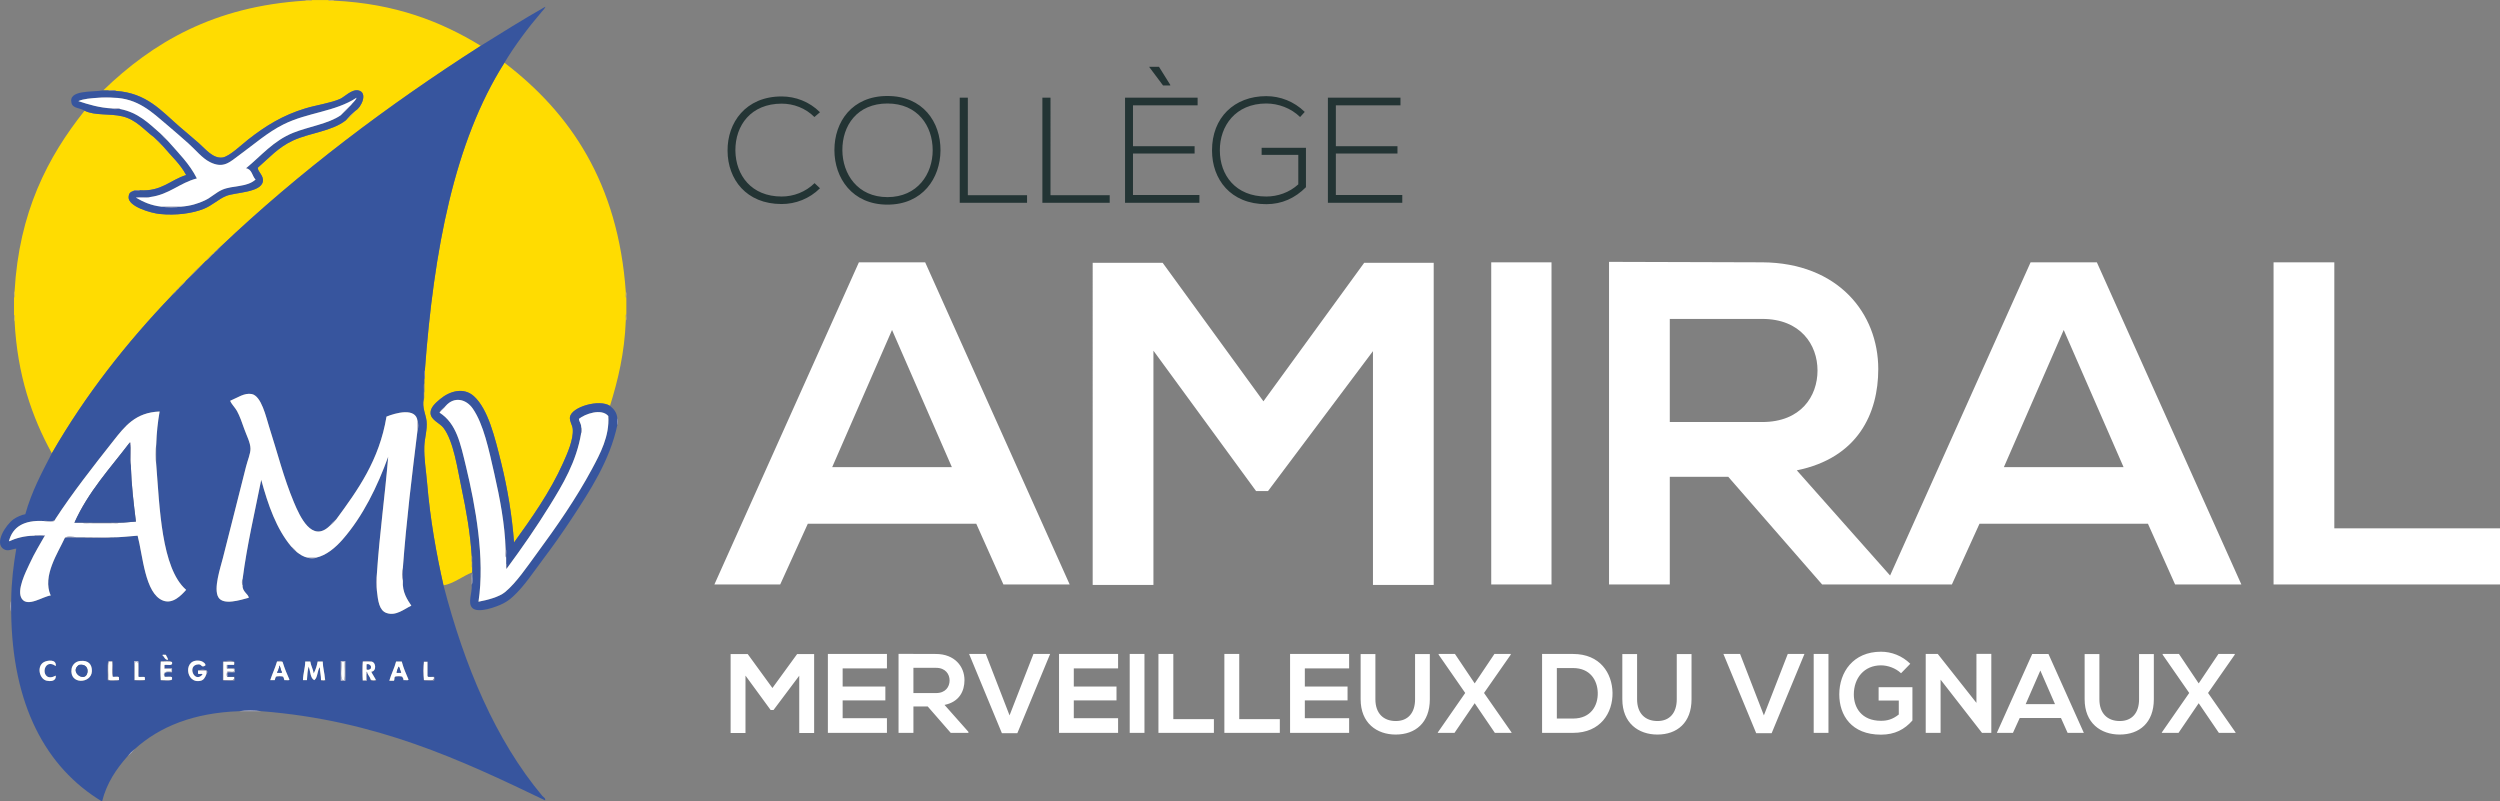<?xml version="1.0" encoding="utf-8"?>
<!-- Generator: Adobe Illustrator 15.0.0, SVG Export Plug-In . SVG Version: 6.00 Build 0)  -->
<!DOCTYPE svg PUBLIC "-//W3C//DTD SVG 1.1//EN" "http://www.w3.org/Graphics/SVG/1.1/DTD/svg11.dtd">
<svg version="1.1" id="Calque_1" xmlns="http://www.w3.org/2000/svg" xmlns:xlink="http://www.w3.org/1999/xlink" x="0px" y="0px"
	 width="788.645px" height="252.838px" viewBox="0 0 788.645 252.838" enable-background="new 0 0 788.645 252.838"
	 xml:space="preserve">
<rect x="0" y="0" width="788.645" height="252.838" fill="#808080" stroke="none"/>
<g>
	<path fill-rule="evenodd" clip-rule="evenodd" fill="#DCC464" d="M96.288,0.207c0.363-0.409,1.479-0.064,2.136-0.178
		C98.062,0.437,96.946,0.093,96.288,0.207z"/>
	<path fill-rule="evenodd" clip-rule="evenodd" fill="#FFDC01" d="M98.424,0.028c1.721,0,3.442,0,5.163,0
		c0.247,0.406,1.24,0.066,1.781,0.178c19.259,0.918,33.775,6.579,46.289,14.243C122.1,33.375,94.454,54.216,69.583,77.83
		c-0.759,0.487-1.2,1.293-1.958,1.781c-1.024,0.875-1.974,1.824-2.849,2.848c-2.092,1.944-4.11,3.961-6.053,6.053
		c-1.024,0.875-1.974,1.825-2.849,2.849c-0.427,0.7-1.175,1.08-1.603,1.78c-14.31,14.948-27.225,31.29-37.921,49.85
		c-6.317-11.485-10.875-24.731-11.75-41.66c-0.113-0.599,0.229-1.653-0.178-1.958c0-1.839,0-3.679,0-5.519
		c0.407-0.304,0.065-1.359,0.178-1.958c1.415-24.935,10.39-42.307,22.076-56.971c3.318,1.641,7.812,0.81,11.928,1.78
		c4.375,1.031,6.931,4.352,9.97,6.587c0.934,1.083,1.943,2.092,3.026,3.027c2.42,2.921,5.284,5.398,7.122,8.902
		c-4.957,1.512-7.708,5.229-14.599,4.807c-0.599,0.113-1.653-0.229-1.958,0.178c-1.116,0.356-1.548,0.86-1.603,1.958
		c-0.15,3.025,7.148,5.068,9.792,5.341c5.203,0.537,10.374-0.197,13.887-1.603c2.762-1.105,4.716-3.127,7.122-4.094
		c2.862-1.151,11.073-1.033,11.572-4.629c0.26-1.874-1.668-2.998-1.603-4.273c3.522-3.041,6.364-6.368,11.038-8.545
		c5.349-2.493,12.246-2.888,16.736-6.41c1.083-0.935,2.091-1.943,3.026-3.026c1.856-1.011,4.037-5.764,0.89-6.41
		c-2.045-0.419-4.386,2.08-5.697,2.671c-2.894,1.305-7.5,1.95-11.038,3.026c-7.054,2.146-12.416,5.44-17.981,9.792
		c-2.14,1.673-6.008,5.455-8.19,5.697c-2.963,0.329-5.301-2.689-7.299-4.451c-2.416-2.13-4.47-3.811-6.231-5.341
		c-5.74-4.987-10.325-10.554-19.94-11.216c-0.479-0.41-1.717-0.063-2.492-0.178c-0.534,0-1.068,0-1.602,0
		C48.159,13.44,67.402,2.001,96.288,0.207C96.946,0.093,98.062,0.437,98.424,0.028z"/>
	<path fill-rule="evenodd" clip-rule="evenodd" fill="#DCC464" d="M103.587,0.028c0.541,0.111,1.534-0.228,1.781,0.178
		C104.827,0.095,103.834,0.435,103.587,0.028z"/>
	<path fill-rule="evenodd" clip-rule="evenodd" fill="#FFDC01" d="M134.031,116.819c2.805-37.908,9.302-72.119,25.103-97.029
		c20.794,15.867,35.851,37.945,38.277,72.282c0.113,0.6-0.229,1.654,0.178,1.958c0,1.662,0,3.324,0,4.985
		c-0.409,0.363-0.064,1.479-0.178,2.136c-0.394,10.229-2.46,18.786-4.985,26.883c-3.348-2.203-12.157,0.288-12.641,3.562
		c-0.181,1.228,0.785,2.491,0.891,3.738c0.279,3.28-1.671,7.646-3.027,10.682c-4.136,9.259-10.172,17.735-15.489,25.104
		c-0.605-8.056-1.95-16.641-4.095-25.281c-1.967-7.922-4.088-16.754-8.546-20.83c-3.219-2.943-7.653-1.654-10.683,0.891
		c-1.374,1.154-3.112,2.62-3.026,4.45c0.102,2.171,2.967,3.138,4.095,4.629c3.222,4.264,4.391,12.896,5.697,19.05
		c1.54,7.254,2.729,14.112,3.205,21.365c0,0.593,0,1.187,0,1.779c0.113,0.6-0.229,1.654,0.178,1.959c0,0.475,0,0.949,0,1.424
		c-3.082,1.194-5.917,3.573-9.08,4.095c-2.242-9.812-4.23-21.02-5.163-32.224c-0.322-3.865-1.017-7.868-0.891-11.573
		c0.094-2.744,0.999-5.322,0.712-8.011c-0.212-1.997-1.468-4.342-0.891-6.943c0.409-0.363,0.064-1.479,0.178-2.137
		c0-0.95,0-1.899,0-2.849c0-0.416,0-0.831,0-1.246C134.265,119.07,133.916,117.712,134.031,116.819z"/>
	<path fill-rule="evenodd" clip-rule="evenodd" fill="#DCC464" d="M4.6,91.894c-0.113,0.6,0.229,1.654-0.178,1.958
		C4.535,93.253,4.192,92.199,4.6,91.894z"/>
	<path fill-rule="evenodd" clip-rule="evenodd" fill="#DCC464" d="M197.412,92.072c0.408,0.305,0.066,1.359,0.178,1.958
		C197.183,93.726,197.524,92.672,197.412,92.072z"/>
	<path fill-rule="evenodd" clip-rule="evenodd" fill="#DCC464" d="M197.59,99.016c-0.113,0.658,0.23,1.774-0.178,2.136
		C197.525,100.494,197.181,99.379,197.59,99.016z"/>
	<path fill-rule="evenodd" clip-rule="evenodd" fill="#DCC464" d="M4.422,99.372c0.407,0.305,0.065,1.359,0.178,1.958
		C4.192,101.026,4.535,99.971,4.422,99.372z"/>
	<path fill-rule="evenodd" clip-rule="evenodd" fill="#7980AE" d="M133.853,120.914c0,0.95,0,1.899,0,2.849
		c-0.059,0-0.119,0-0.178,0C133.791,122.87,133.442,121.512,133.853,120.914z"/>
	<path fill-rule="evenodd" clip-rule="evenodd" fill="#DCC464" d="M133.675,123.763c0.06,0,0.119,0,0.178,0
		c-0.114,0.658,0.23,1.773-0.178,2.137C133.675,125.187,133.675,124.475,133.675,123.763z"/>
	<path fill-rule="evenodd" clip-rule="evenodd" fill="#BBBEDD" d="M194.741,131.952c0.295,0.308,0.295,1.829,0,2.137
		C194.741,133.376,194.741,132.664,194.741,131.952z"/>
	<path fill-rule="evenodd" clip-rule="evenodd" fill="#BBBEDD" d="M183.347,134.801c0.295,0.191,0.295,1.589,0,1.78
		C183.347,135.988,183.348,135.395,183.347,134.801z"/>
	<path fill-rule="evenodd" clip-rule="evenodd" fill="#BBBEDD" d="M49.287,140.142c0,2.137,0,4.272,0,6.409
		C48.99,144.829,48.99,141.864,49.287,140.142z"/>
	<path fill-rule="evenodd" clip-rule="evenodd" fill="#BBBEDD" d="M25.964,164.889c1.068,0,2.137,0,3.205,0c0,0.06,0,0.119,0,0.179
		C28.158,164.95,26.679,165.301,25.964,164.889z"/>
	<path fill-rule="evenodd" clip-rule="evenodd" fill="#7980AE" d="M29.169,165.067c0-0.06,0-0.119,0-0.179c1.958,0,3.917,0,5.875,0
		c0,0.06,0,0.119,0,0.179C33.085,165.067,31.127,165.067,29.169,165.067z"/>
	<path fill-rule="evenodd" clip-rule="evenodd" fill="#BBBEDD" d="M35.044,165.067c0-0.06,0-0.119,0-0.179c0.831,0,1.662,0,2.493,0
		C37.057,165.299,35.819,164.952,35.044,165.067z"/>
	<path fill-rule="evenodd" clip-rule="evenodd" fill="#7980AE" d="M26.676,169.518c0.831,0,1.662,0,2.493,0c0,0.059,0,0.119,0,0.178
		C28.394,169.581,27.156,169.928,26.676,169.518z"/>
	<path fill-rule="evenodd" clip-rule="evenodd" fill="#7980AE" d="M148.808,175.394c0.406,0.246,0.067,1.238,0.178,1.779
		c-0.059,0-0.119,0-0.178,0C148.808,176.58,148.808,175.986,148.808,175.394z"/>
	<path fill-rule="evenodd" clip-rule="evenodd" fill="#DCC464" d="M148.808,177.173c0.06,0,0.119,0,0.178,0c0,0.653,0,1.306,0,1.959
		C148.579,178.827,148.921,177.772,148.808,177.173z"/>
	<path fill-rule="evenodd" clip-rule="evenodd" fill="#7980AE" d="M159.668,177.885c0.51,0.025-0.153,1.223,0.356,1.247
		C159.562,180.113,159.664,178.44,159.668,177.885z"/>
	<path fill-rule="evenodd" clip-rule="evenodd" fill="#7980AE" d="M127.088,183.227c-0.296-0.953-0.296-3.143,0-4.095
		C127.088,180.497,127.088,181.861,127.088,183.227z"/>
	<path fill-rule="evenodd" clip-rule="evenodd" fill="#BBBEDD" d="M76.526,182.692c0,0.652,0,1.306,0,1.958
		C76.231,184.401,76.231,182.941,76.526,182.692z"/>
	<path fill-rule="evenodd" clip-rule="evenodd" fill="#BBBEDD" d="M3.532,189.279c0,1.306,0,2.611,0,3.917
		C3.235,192.303,3.235,190.174,3.532,189.279z"/>
	<path fill-rule="evenodd" clip-rule="evenodd" fill="#7980AE" d="M50.711,208.686c0.735-0.196,3.116-0.508,3.561,0.178
		C53.41,208.479,51.861,208.782,50.711,208.686z"/>
	<path fill-rule="evenodd" clip-rule="evenodd" fill="#7980AE" d="M114.447,208.686c0.365-0.296,1.95-0.296,2.314,0
		C115.99,208.686,115.219,208.686,114.447,208.686z"/>
	<path fill-rule="evenodd" clip-rule="evenodd" fill="#FFFFFF" d="M42.521,214.561c0.118-1.9-0.236-4.271,0.178-5.875
		c0.178,0,0.356,0,0.534,0c0.932,0.849-0.105,3.666,0.534,4.807c0.6,0.113,1.654-0.229,1.958,0.178c0,0.298,0,0.594,0,0.891
		C44.658,214.561,43.59,214.561,42.521,214.561z"/>
	<path fill-rule="evenodd" clip-rule="evenodd" fill="#BBBEDD" d="M50.711,208.686c0,1.958,0,3.916,0,5.875
		C50.415,213.017,50.415,210.23,50.711,208.686z"/>
	<path fill-rule="evenodd" clip-rule="evenodd" fill="#BBBEDD" d="M70.295,208.686c0.06,0,0.119,0,0.178,0c0,1.958,0,3.916,0,5.875
		c-0.059,0-0.118,0-0.178,0C70.295,212.602,70.295,210.644,70.295,208.686z"/>
	<path fill-rule="evenodd" clip-rule="evenodd" fill="#FFFFFF" d="M70.473,208.686c1.07,0.116,2.608-0.234,3.383,0.178
		c0,0.297,0,0.594,0,0.89c-0.712,0-1.424,0-2.136,0c-0.06,0-0.119,0-0.178,0c0,0.356,0,0.713,0,1.069
		c0.341,0.607,2.255-0.356,2.314,0.533c0.152,1.043-1.459,0.322-2.136,0.534c-0.205,0.226-0.357,1.404,0,1.603
		c0.712,0,1.424,0,2.136,0c0,0.237,0,0.476,0,0.712c-0.449,0.798-2.349,0.144-3.383,0.356
		C70.473,212.602,70.473,210.644,70.473,208.686z"/>
	<path fill-rule="evenodd" clip-rule="evenodd" fill="#FFFFFF" d="M107.682,208.686c0.356,0,0.712,0,1.069,0
		c-0.118,1.899,0.236,4.271-0.178,5.875c-0.178,0-0.356,0-0.534,0C107.22,213.302,107.91,210.534,107.682,208.686z"/>
	<path fill-rule="evenodd" clip-rule="evenodd" fill="#BBBEDD" d="M133.675,208.686c0,1.958,0,3.916,0,5.875
		C133.379,213.017,133.379,210.23,133.675,208.686z"/>
	<path fill-rule="evenodd" clip-rule="evenodd" fill="#FFFFFF" d="M133.675,208.686c0.416,0,0.831,0,1.247,0
		c0,1.543,0,3.086,0,4.628c0.304,0.408,1.359,0.066,1.958,0.179c0,0.237,0,0.476,0,0.712c-0.393,0.794-2.229,0.146-3.205,0.356
		C133.675,212.602,133.675,210.644,133.675,208.686z"/>
	<path fill-rule="evenodd" clip-rule="evenodd" fill="#7980AE" d="M87.03,213.492c0.365-0.296,1.949-0.296,2.314,0
		C88.573,213.492,87.802,213.492,87.03,213.492z"/>
	<path fill-rule="evenodd" clip-rule="evenodd" fill="#7980AE" d="M124.596,213.492c0.365-0.296,1.95-0.296,2.314,0
		C126.139,213.492,125.367,213.492,124.596,213.492z"/>
	<path fill-rule="evenodd" clip-rule="evenodd" fill="#7980AE" d="M102.519,214.204c0.858,0.586-1.103,0.772-1.246,0.356
		C101.677,214.431,102.662,214.882,102.519,214.204z"/>
	<path fill-rule="evenodd" clip-rule="evenodd" fill="#7980AE" d="M50.711,214.561c1.15-0.097,2.699,0.207,3.561-0.178
		C53.827,215.067,51.446,214.757,50.711,214.561z"/>
	<path fill-rule="evenodd" clip-rule="evenodd" fill="#7980AE" d="M42.343,214.561c0.06,0,0.119,0,0.178,0c1.068,0,2.136,0,3.205,0
		C45.009,214.857,43.06,214.857,42.343,214.561z"/>
	<path fill-rule="evenodd" clip-rule="evenodd" fill="#37559E" d="M40.207,238.595c-3.471,3.947-6.518,8.318-8.012,14.243
		c-17.911-10.812-28.334-30.655-28.664-59.642c0-1.306,0-2.611,0-3.917c0.072-5.861,0.741-11.128,1.602-16.201
		c-1.211,0.034-2.521,1.001-3.917,0.178c-3.192-1.882,0.631-7.697,3.027-9.436c1.007-0.73,2.685-1.462,3.739-1.603
		c2-7.197,5.234-13.163,8.367-19.228c10.697-18.56,23.612-34.902,37.921-49.85c0.668-0.519,1.262-1.112,1.781-1.78
		c0.785-1.054,1.885-1.794,2.67-2.849c2.092-1.943,4.109-3.961,6.053-6.053c1.054-0.785,1.794-1.885,2.849-2.67
		c0.727-0.579,1.38-1.231,1.958-1.958c24.871-23.613,52.517-44.455,82.074-63.38c6.691-4.169,13.373-8.348,20.296-12.285
		c0.393-0.086-0.738,1.187-1.247,1.781c-4.026,4.697-8.299,10.397-11.572,15.845c-15.801,24.91-22.298,59.122-25.103,97.029
		c-0.411,0.598-0.062,1.956-0.178,2.849c0,0.415,0,0.831,0,1.246c-0.411,0.598-0.062,1.956-0.178,2.849c0,0.712,0,1.424,0,2.137
		c-0.577,2.602,0.678,4.946,0.891,6.943c0.287,2.688-0.618,5.267-0.712,8.011c-0.126,3.705,0.569,7.708,0.891,11.573
		c0.933,11.204,2.921,22.412,5.163,32.224c6.611,25.434,16.398,48.783,31.156,66.407c0.299,0.356,1.138,0.756,0.891,1.425
		c-26.497-12.731-53.183-25.271-89.552-28.13c-1.9-0.297-5.043-0.297-6.943,0c-14.425,0.53-25.069,4.841-32.937,11.929
		C41.675,236.979,40.904,237.75,40.207,238.595z M103.943,165.957c-5.547,5.287-9.296-2.899-11.216-7.478
		c-3.273-7.807-5.196-15.655-7.833-23.856c-0.941-2.928-2.405-9.771-5.519-10.326c-2.312-0.413-4.406,1.152-6.765,2.136
		c0.466,1.144,1.51,2.074,2.137,3.205c0.876,1.582,1.589,3.606,2.314,5.697c0.685,1.978,1.947,4.274,1.958,6.231
		c0.009,1.576-0.918,3.658-1.424,5.697c-2.572,10.361-4.77,18.715-7.299,28.842c-0.732,2.93-3.003,9.572-1.424,12.284
		c1.555,2.671,6.957,0.875,9.614,0.178c-0.104-1.145-2.108-1.926-1.958-3.917c0-0.652,0-1.306,0-1.958
		c1.426-10.978,3.824-20.981,5.875-31.334c2.169,7.979,4.812,15.483,9.436,21.008c0.519,0.668,1.112,1.262,1.78,1.78
		c1.023,0.757,2.023,1.538,3.561,1.78c0.423,0.296,2.069,0.296,2.492,0c3.294-0.71,6.174-3.199,8.368-5.696
		c6.442-7.337,11.04-16.801,14.421-26.172c-1.019,12.452-2.721,24.223-3.561,36.854c-0.296,1.426-0.296,4.093,0,5.52
		c0.352,3.069,0.694,6.13,3.026,6.942c2.978,1.038,5.533-1.227,7.834-2.314c-1.112-1.685-2.939-4.177-2.671-7.833
		c0-1.365,0-2.729,0-4.095c1.104-14.92,2.879-29.168,4.629-43.441c0.296-0.54,0.296-2.308,0-2.848
		c-0.466-4.469-7.049-2.526-9.792-1.425c-2.292,13.791-9.038,23.127-15.845,32.402C105.293,164.459,104.582,165.171,103.943,165.957
		z M49.287,140.142c0.12-3.678,0.497-7.1,1.068-10.326c-7.636,0.284-10.992,4.689-14.599,9.259
		c-6.37,8.067-13.042,16.596-18.338,24.746c-0.437,0.988-2.491,0.358-3.739,0.535c-6.066-0.311-9.712,1.8-10.86,6.408
		c2.271-0.992,4.787-1.741,8.011-1.78c1.011,0.116,2.489-0.234,3.205,0.178c-1.384,2.534-3.048,5.051-4.807,8.902
		c-1.014,2.221-4.144,8.232-2.314,10.859c1.885,2.709,6.735-0.84,9.08-1.067c-2.745-6.147,2.359-13.529,4.451-18.16
		c0.919-0.387,2.531-0.079,3.739-0.178c0.831,0,1.662,0,2.493,0c0.48,0.41,1.717,0.063,2.493,0.178
		c1.9-0.117,4.271,0.237,5.875-0.178c2.998,0.03,5.583-0.352,8.368-0.534c1.66,6.191,2.273,18.263,8.012,20.475
		c3.062,1.18,5.707-1.595,7.299-3.383c-7.844-6.777-8.375-26.252-9.436-39.524C49.287,144.414,49.287,142.278,49.287,140.142z
		 M53.025,208.151c-0.111-0.66-0.5-1.043-0.712-1.603c-0.313,0.103-1.046-0.215-1.068,0.178
		C51.88,207.16,51.932,208.177,53.025,208.151z M13.858,208.863c-2.364,1.3-1.446,5.394,0.89,5.876
		c0.878,0.18,2.991,0.384,2.849-1.603c-5.052,2.691-4.378-6.052,0-3.027C17.845,207.789,14.863,208.311,13.858,208.863z M22.582,211
		c-0.777,5.092,6.317,4.704,6.409,0.712c0.045-1.972-0.947-3.528-3.739-3.204C23.667,208.691,22.751,209.885,22.582,211z
		 M35.578,213.492c-0.106-1.615,0.22-3.663-0.178-4.984c-0.416,0-0.831,0-1.246,0c-0.404,1.673-0.068,4.086-0.178,6.053
		c0.745,0.269,2.645,0.316,3.382,0c0.386,0.03,0.081-0.632,0.178-0.891C37.232,213.264,36.177,213.605,35.578,213.492z
		 M43.768,213.492c-0.106-1.615,0.221-3.663-0.178-4.984c-0.416,0-0.831,0-1.247,0c0,2.017,0,4.035,0,6.053
		c0.717,0.297,2.666,0.297,3.383,0c0-0.297,0-0.593,0-0.891C45.421,213.264,44.367,213.605,43.768,213.492z M50.711,208.686
		c-0.296,1.545-0.296,4.331,0,5.875c0.735,0.196,3.116,0.507,3.561-0.178c0-0.238,0-0.475,0-0.713
		c-0.421-0.409-1.598-0.063-2.314-0.178c-0.559-1.806,1.055-1.438,2.314-1.424c0-0.416,0-0.831,0-1.246c-0.771,0-1.543,0-2.314,0
		c0-0.356,0-0.713,0-1.069c0.919-0.148,2.646,0.51,2.314-0.89C53.827,208.178,51.446,208.489,50.711,208.686z M62.461,211.534
		c0,0.297,0,0.593,0,0.89c0.079,0.515,1.345-0.158,1.424,0.356c-2.559,2.972-5.094-3.071-1.247-3.204
		c1.098-0.039,0.83,1.209,2.137,0.355c0.249-0.6-0.97-1.326-1.424-1.424c-5.744-1.239-4.95,7.472,0,6.231
		c0.838-0.211,1.327-0.906,1.78-2.138C66.313,210.999,63.248,211.17,62.461,211.534z M70.295,208.686c0,1.958,0,3.916,0,5.875
		c0.833,0.413,2.431,0.062,3.561,0.179c0.167-0.151,0.38-1.136,0-1.247c-0.712,0-1.424,0-2.136,0
		c0.108-0.426-0.224-1.292,0.178-1.424c0.712,0,1.425,0,2.137,0c0-0.356,0-0.713,0-1.068c-0.48-0.351-1.556-0.106-2.314-0.178
		c0-0.356,0-0.713,0-1.069c0.712,0,1.424,0,2.136,0C74.979,207.913,71.231,208.466,70.295,208.686z M87.386,208.686
		c-0.592,2.078-1.483,3.857-2.137,5.875c0.475,0,0.95,0,1.425,0c0.058-0.416,0.214-0.735,0.356-1.068c0.771,0,1.542,0,2.314,0
		c0.142,0.333,0.297,0.652,0.356,1.068c0.483-0.11,1.413,0.227,1.602-0.178c-0.807-1.745-1.532-3.571-2.136-5.52
		C89.154,208.331,87.639,208.387,87.386,208.686z M102.519,214.204c-0.126-1.951-0.665-3.488-0.712-5.519c-0.534,0-1.068,0-1.602,0
		c-0.247,1.415-0.662,2.661-1.247,3.738c-0.196-1.405-0.872-2.333-1.068-3.738c-0.534,0-1.068,0-1.602,0
		c-0.035,2.161-0.678,3.714-0.712,5.875c0.415,0,0.831,0,1.246,0c0.104-1.497,0.189-3.015,0.534-4.272
		c0.609,1.408,0.444,3.591,1.78,4.272c1.146-0.812,0.896-3.02,1.78-4.095c-0.016,1.499,0.372,2.596,0.356,4.095
		C101.417,214.977,103.377,214.79,102.519,214.204z M108.929,208.508c-0.475,0-0.95,0-1.424,0c0,2.076,0,4.153,0,6.231
		c0.475,0,0.949,0,1.424,0C108.929,212.661,108.929,210.584,108.929,208.508z M114.447,208.686c-0.304,1.611-0.286,4.439,0,6.054
		c0.416,0,0.831,0,1.247,0c0.115-0.776-0.232-2.014,0.178-2.493c0.27,0.799,0.858,1.278,1.068,2.137c-0.122,0.586,2.3,0.496,1.603,0
		c-0.439-0.867-1.021-1.591-1.424-2.493c1.804-0.089,1.568-3.449-0.356-3.204C116.397,208.39,114.812,208.39,114.447,208.686z
		 M126.91,213.492c0.103,0.372,0.441,0.509,0.356,1.068c0.483-0.11,1.413,0.227,1.603-0.178c-0.796-1.815-1.586-3.637-2.137-5.697
		c-0.593,0-1.187,0-1.78,0c-0.55,2.18-1.546,3.913-2.137,6.054c0.475,0,0.95,0,1.424,0c0.296-0.238,0.06-1.01,0.356-1.247
		C125.367,213.492,126.139,213.492,126.91,213.492z M133.675,208.686c-0.296,1.545-0.296,4.331,0,5.875
		c0.716,0.412,2.194,0.062,3.205,0.179c0.167-0.151,0.38-1.136,0-1.247c-0.599-0.112-1.654,0.229-1.958-0.179
		c0-1.542,0-3.085,0-4.628C134.506,208.686,134.091,208.686,133.675,208.686z"/>
	<path fill-rule="evenodd" clip-rule="evenodd" fill="#BBBEDD" d="M40.207,238.595c0.697-0.845,1.468-1.616,2.314-2.313
		C41.824,237.127,41.053,237.898,40.207,238.595z"/>
	<path fill-rule="evenodd" clip-rule="evenodd" fill="#7980AE" d="M67.625,79.61c0.759-0.488,1.199-1.293,1.958-1.781
		c-0.579,0.727-1.231,1.38-1.958,1.958C67.625,79.729,67.625,79.669,67.625,79.61z"/>
	<path fill-rule="evenodd" clip-rule="evenodd" fill="#DCC464" d="M64.776,82.458c0.875-1.024,1.825-1.973,2.849-2.848
		c0,0.059,0,0.118,0,0.178C66.57,80.573,65.83,81.673,64.776,82.458z"/>
	<path fill-rule="evenodd" clip-rule="evenodd" fill="#7980AE" d="M58.723,88.512c1.943-2.092,3.961-4.109,6.053-6.053
		C62.832,84.55,60.814,86.568,58.723,88.512z"/>
	<path fill-rule="evenodd" clip-rule="evenodd" fill="#DCC464" d="M55.874,91.36c0.875-1.024,1.825-1.973,2.849-2.849
		c-0.785,1.055-1.885,1.794-2.67,2.849C55.993,91.36,55.933,91.36,55.874,91.36z"/>
	<path fill-rule="evenodd" clip-rule="evenodd" fill="#7980AE" d="M54.271,93.141c0.428-0.7,1.175-1.08,1.603-1.78
		c0.059,0,0.119,0,0.178,0C55.533,92.028,54.939,92.622,54.271,93.141z"/>
	<path fill-rule="evenodd" clip-rule="evenodd" fill="#DCC464" d="M48.575,43.291c1.083,0.935,2.092,1.944,3.026,3.027
		C50.518,45.383,49.509,44.374,48.575,43.291z"/>
	<path fill-rule="evenodd" clip-rule="evenodd" fill="#37559E" d="M44.124,60.026c6.891,0.422,9.643-3.295,14.599-4.807
		c-1.837-3.503-4.701-5.981-7.122-8.902c-0.935-1.083-1.943-2.092-3.026-3.027c-3.039-2.235-5.596-5.556-9.97-6.587
		c-4.116-0.971-8.61-0.14-11.928-1.78c-1.458-0.92-3.652-0.715-4.095-2.315c-1.205-4.353,6.42-3.48,9.97-4.095
		c0.534,0,1.068,0,1.602,0c0.48,0.411,1.717,0.063,2.492,0.178c9.615,0.662,14.201,6.229,19.94,11.216
		c1.761,1.53,3.815,3.211,6.231,5.341c1.998,1.762,4.336,4.78,7.299,4.451c2.182-0.243,6.05-4.024,8.19-5.697
		c5.565-4.352,10.928-7.646,17.981-9.792c3.538-1.076,8.145-1.722,11.038-3.026c1.311-0.591,3.652-3.09,5.697-2.671
		c3.147,0.646,0.966,5.399-0.89,6.41c-1.083,0.935-2.091,1.943-3.026,3.026c-4.49,3.521-11.387,3.917-16.736,6.41
		c-4.674,2.177-7.516,5.505-11.038,8.545c-0.065,1.275,1.862,2.399,1.603,4.273c-0.499,3.596-8.71,3.478-11.572,4.629
		c-2.406,0.967-4.359,2.989-7.122,4.094c-3.513,1.406-8.684,2.14-13.887,1.603c-2.644-0.272-9.942-2.316-9.792-5.341
		c0.054-1.098,0.487-1.603,1.603-1.958C42.765,60.092,43.819,60.434,44.124,60.026z M31.127,30.828
		c-2.318,0.175-4.7,0.285-6.409,1.068c3.256,1.076,6.575,2.089,10.682,2.314c0.48,0.41,1.717,0.063,2.493,0.178
		c5.669,1.097,9.036,4.494,12.641,7.655c0.756,0.905,1.587,1.736,2.492,2.493c3.237,3.706,6.764,7.123,9.08,11.75
		c-5.473,1.412-8.68,5.088-14.777,5.875c-1.426,0.118-3.322-0.236-4.451,0.178c2.273,1.347,4.757,2.483,8.012,2.849
		c1.663,0.297,4.568,0.297,6.231,0c3.009-0.219,5.336-0.958,7.478-1.958c2.021-0.945,3.561-2.542,5.519-3.383
		c3.32-1.426,7.703-0.709,10.504-3.205c-1.105-1.091-1.107-3.285-3.027-3.561c4.831-3.931,8.602-8.674,14.955-11.216
		c4.782-1.913,11.03-2.797,14.955-5.519c1.143-0.994,2.21-2.062,3.204-3.204c0.581-0.784,1.4-1.33,1.781-2.315
		c-6.769,4.442-15.385,4.619-22.967,8.368c-5.083,2.514-9.437,6.386-13.887,9.614c-3.1,2.249-5.052,4.522-9.436,2.314
		c-2.452-1.234-4.507-3.868-6.766-5.875c-2.24-1.991-4.583-4.038-6.765-5.875c-4.597-3.873-9.12-8.393-16.913-8.546
		C34.626,30.532,32.257,30.532,31.127,30.828z"/>
	<path fill-rule="evenodd" clip-rule="evenodd" fill="#DCC464" d="M109.107,37.95c0.935-1.083,1.943-2.092,3.026-3.026
		C111.198,36.006,110.19,37.015,109.107,37.95z"/>
	<path fill-rule="evenodd" clip-rule="evenodd" fill="#37559E" d="M148.808,175.394c-0.476-7.253-1.665-14.111-3.205-21.365
		c-1.306-6.153-2.475-14.786-5.697-19.05c-1.128-1.491-3.993-2.458-4.095-4.629c-0.086-1.831,1.652-3.296,3.026-4.45
		c3.03-2.545,7.463-3.834,10.683-0.891c4.458,4.076,6.579,12.908,8.546,20.83c2.145,8.641,3.49,17.226,4.095,25.281
		c5.316-7.368,11.353-15.845,15.489-25.104c1.356-3.035,3.306-7.401,3.027-10.682c-0.106-1.247-1.072-2.511-0.891-3.738
		c0.483-3.273,9.292-5.765,12.641-3.562c1.155,0.922,2.153,2.002,2.314,3.917c0,0.712,0,1.424,0,2.137
		c-2.34,11.147-8.674,20.827-14.42,29.554c-3.066,4.654-5.975,8.763-8.902,12.64c-3.11,4.12-6.051,8.685-9.614,11.929
		c-0.955,0.87-1.911,1.557-3.026,2.137c-2.033,1.058-7.97,3.271-9.792,1.425c-1.56-1.581,0.025-4.719-0.178-7.3
		c0.413-0.893,0.061-2.551,0.178-3.739c0-0.059,0-0.118,0-0.178c0-0.475,0-0.949,0-1.424c0-0.653,0-1.306,0-1.959
		C148.875,176.632,149.214,175.64,148.808,175.394z M159.491,173.078c-0.238-7.646-1.774-15.85-3.562-23.678
		c-1.738-7.615-3.368-15.527-6.765-20.475c-2.119-3.085-5.884-3.923-8.546-0.89c-0.643,0.607-1.908,1.53-1.958,2.137
		c5.365,3.424,6.606,9.784,8.367,17.092c2.947,12.227,6.004,28.947,3.917,42.55c2.882-0.533,6.52-1.502,8.368-3.026
		c3.574-2.948,6.958-8.016,9.97-12.106c6.292-8.544,12.426-17.362,17.448-26.705c2.629-4.893,5.592-10.435,5.163-16.735
		c-2.171-2.548-7.397-0.642-9.258,0.89c0.087,1.041,0.746,1.51,0.712,2.671c0.001,0.594,0,1.188,0,1.78
		c-1.507,9.113-5.827,16.274-9.969,22.967c-4.19,6.768-8.653,13.208-13.353,19.584c-0.51-0.024,0.154-1.222-0.356-1.247
		c0-0.652,0-1.305,0-1.958C159.553,175.034,159.902,173.676,159.491,173.078z"/>
	<path fill-rule="evenodd" clip-rule="evenodd" fill="#BBBEDD" d="M50.533,42.044c0.905,0.756,1.736,1.587,2.492,2.493
		C52.12,43.781,51.29,42.95,50.533,42.044z"/>
	<path fill-rule="evenodd" clip-rule="evenodd" fill="#BBBEDD" d="M107.504,36.347c0.994-1.142,2.062-2.21,3.204-3.204
		C109.715,34.285,108.647,35.354,107.504,36.347z"/>
	<path fill-rule="evenodd" clip-rule="evenodd" fill="#FFFFFF" d="M35.756,30.828c7.793,0.153,12.316,4.673,16.913,8.546
		c2.182,1.837,4.525,3.884,6.765,5.875c2.259,2.007,4.314,4.641,6.766,5.875c4.384,2.208,6.336-0.065,9.436-2.314
		c4.45-3.229,8.803-7.1,13.887-9.614c7.582-3.749,16.198-3.926,22.967-8.368c-0.38,0.985-1.2,1.531-1.781,2.315
		c-1.143,0.994-2.21,2.062-3.204,3.204c-3.925,2.722-10.173,3.606-14.955,5.519c-6.353,2.542-10.124,7.286-14.955,11.216
		c1.92,0.276,1.922,2.47,3.027,3.561c-2.802,2.496-7.184,1.779-10.504,3.205c-1.958,0.841-3.498,2.438-5.519,3.383
		c-2.142,1-4.469,1.739-7.478,1.958c-2.077,0-4.154,0-6.231,0c-3.254-0.365-5.739-1.501-8.012-2.849
		c1.425-0.117,3.322,0.236,4.451-0.178c6.097-0.787,9.304-4.464,14.777-5.875c-2.316-4.627-5.843-8.044-9.08-11.75
		c-0.756-0.905-1.587-1.736-2.492-2.493c-3.604-3.161-6.972-6.559-12.641-7.655c-0.48-0.41-1.717-0.063-2.493-0.178
		c-4.106-0.225-7.426-1.238-10.682-2.314c1.708-0.783,4.091-0.894,6.409-1.068C32.67,30.828,34.213,30.828,35.756,30.828z"/>
	<path fill-rule="evenodd" clip-rule="evenodd" fill="#BBBEDD" d="M91.837,172.366c0.668,0.519,1.261,1.112,1.78,1.78
		C92.95,173.628,92.356,173.034,91.837,172.366z"/>
	<path fill-rule="evenodd" clip-rule="evenodd" fill="#FFFFFF" d="M127.088,183.227c-0.268,3.656,1.559,6.148,2.671,7.833
		c-2.301,1.088-4.856,3.353-7.834,2.314c-2.332-0.812-2.674-3.873-3.026-6.942c0-1.841,0-3.68,0-5.52
		c0.84-12.631,2.542-24.401,3.561-36.854c-3.382,9.371-7.979,18.835-14.421,26.172c-2.193,2.497-5.074,4.986-8.368,5.696
		c-0.831,0-1.662,0-2.492,0c-1.538-0.242-2.537-1.023-3.561-1.78c-0.519-0.668-1.112-1.262-1.78-1.78
		c-4.624-5.524-7.267-13.029-9.436-21.008c-2.051,10.353-4.449,20.356-5.875,31.334c-0.295,0.249-0.295,1.709,0,1.958
		c-0.15,1.991,1.854,2.772,1.958,3.917c-2.657,0.697-8.059,2.493-9.614-0.178c-1.579-2.712,0.692-9.354,1.424-12.284
		c2.529-10.127,4.728-18.48,7.299-28.842c0.506-2.039,1.433-4.121,1.424-5.697c-0.011-1.957-1.273-4.254-1.958-6.231
		c-0.725-2.091-1.438-4.115-2.314-5.697c-0.627-1.13-1.671-2.061-2.137-3.205c2.359-0.984,4.453-2.549,6.765-2.136
		c3.114,0.556,4.578,7.398,5.519,10.326c2.638,8.201,4.56,16.05,7.833,23.856c1.92,4.578,5.669,12.765,11.216,7.478
		c0.787-0.638,1.499-1.35,2.137-2.137c6.807-9.275,13.553-18.611,15.845-32.402c2.743-1.102,9.326-3.044,9.792,1.425
		c0,0.949,0,1.898,0,2.848c-1.75,14.273-3.524,28.521-4.629,43.441C126.792,180.084,126.792,182.273,127.088,183.227z"/>
	<path fill-rule="evenodd" clip-rule="evenodd" fill="#BBBEDD" d="M103.943,165.957c0.638-0.786,1.35-1.498,2.137-2.137
		C105.442,164.607,104.73,165.319,103.943,165.957z"/>
	<path fill-rule="evenodd" clip-rule="evenodd" fill="#7980AE" d="M138.661,130.172c0.05-0.606,1.315-1.53,1.958-2.137
		C140.072,128.854,139.208,129.354,138.661,130.172z"/>
	<path fill-rule="evenodd" clip-rule="evenodd" fill="#FFFFFF" d="M183.347,134.801c0.034-1.161-0.625-1.63-0.712-2.671
		c1.861-1.531,7.087-3.438,9.258-0.89c0.429,6.301-2.534,11.843-5.163,16.735c-5.022,9.343-11.156,18.161-17.448,26.705
		c-3.012,4.091-6.396,9.158-9.97,12.106c-1.848,1.524-5.485,2.493-8.368,3.026c2.087-13.603-0.97-30.323-3.917-42.55
		c-1.761-7.308-3.002-13.668-8.367-17.092c0.547-0.817,1.411-1.318,1.958-2.137c2.662-3.033,6.427-2.195,8.546,0.89
		c3.396,4.948,5.027,12.86,6.765,20.475c1.788,7.828,3.323,16.032,3.562,23.678c0.115,0.894-0.233,2.251,0.177,2.849
		c0,0.653,0,1.306,0,1.958c-0.004,0.556-0.105,2.229,0.356,1.247c4.7-6.376,9.163-12.816,13.353-19.584
		c4.143-6.692,8.462-13.854,9.969-22.967C183.642,136.39,183.642,134.992,183.347,134.801z"/>
	<path fill-rule="evenodd" clip-rule="evenodd" fill="#BBBEDD" d="M13.68,164.355c1.248-0.177,3.302,0.453,3.739-0.535
		C17.326,165.036,14.56,164.519,13.68,164.355z"/>
	<path fill-rule="evenodd" clip-rule="evenodd" fill="#FFFFFF" d="M49.287,146.551c1.062,13.272,1.592,32.747,9.436,39.524
		c-1.592,1.788-4.237,4.562-7.299,3.383c-5.738-2.212-6.352-14.283-8.012-20.475c-2.785,0.183-5.37,0.564-8.368,0.534
		c-1.958,0-3.917,0-5.875,0c-0.831,0-1.662,0-2.493,0s-1.662,0-2.493,0c-0.792-0.195-3.236-0.51-3.739,0.178
		c-2.092,4.631-7.195,12.013-4.451,18.16c-2.345,0.228-7.194,3.776-9.08,1.067c-1.83-2.627,1.3-8.639,2.314-10.859
		c1.759-3.852,3.423-6.368,4.807-8.902c0.173-0.005,0.138-0.218,0.178-0.356c-1.07,0.117-2.608-0.233-3.383,0.179
		c-3.225,0.039-5.74,0.788-8.011,1.78c1.147-4.608,4.794-6.719,10.86-6.408c0.88,0.163,3.646,0.681,3.739-0.535
		c5.296-8.15,11.968-16.679,18.338-24.746c3.607-4.569,6.962-8.975,14.599-9.259c-0.571,3.227-0.949,6.648-1.068,10.326
		C48.99,141.864,48.99,144.829,49.287,146.551z M40.919,139.607c-6.146,8.096-13.042,15.444-17.447,25.281c0.831,0,1.662,0,2.492,0
		c0.715,0.412,2.194,0.062,3.205,0.179c1.958,0,3.917,0,5.875,0c0.775-0.115,2.013,0.231,2.493-0.179
		c1.914,0.016,3.538-0.26,5.341-0.356c-0.7-5.708-1.413-11.404-1.602-17.625c0-1.306,0-2.611,0-3.917
		C41.105,142.029,41.656,139.409,40.919,139.607z"/>
	<path fill-rule="evenodd" clip-rule="evenodd" fill="#FFFFFF" d="M51.245,206.727c0.022-0.393,0.755-0.075,1.068-0.178
		c0.212,0.56,0.601,0.942,0.712,1.603C51.932,208.177,51.88,207.16,51.245,206.727z"/>
	<path fill-rule="evenodd" clip-rule="evenodd" fill="#7980AE" d="M37.358,214.561c-0.737,0.316-2.638,0.269-3.382,0
		c0.11-1.967-0.226-4.38,0.178-6.053c0.416,0,0.831,0,1.246,0c0.398,1.321,0.072,3.369,0.178,4.984
		c-0.414-1.247-0.061-3.263-0.178-4.807c-0.356,0-0.712,0-1.068,0c-0.415,1.544-0.06,3.856-0.178,5.697
		C34.869,214.795,36.347,214.444,37.358,214.561z"/>
	<path fill-rule="evenodd" clip-rule="evenodd" fill="#BBBEDD" d="M51.957,209.753c0,0.356,0,0.713,0,1.069c0.771,0,1.543,0,2.314,0
		c0,0.415,0,0.83,0,1.246c-1.26-0.015-2.874-0.382-2.314,1.424c-0.919-1.458,0.705-1.903,2.137-1.603c0-0.237,0-0.475,0-0.712
		c-0.363-0.409-1.479-0.064-2.137-0.178C51.791,210.85,51.577,209.865,51.957,209.753z"/>
	<path fill-rule="evenodd" clip-rule="evenodd" fill="#FFFFFF" d="M65.132,212.602c-0.453,1.231-0.942,1.927-1.78,2.138
		c-4.95,1.24-5.744-7.471,0-6.231c0.454,0.098,1.673,0.824,1.424,1.424c-1.307,0.854-1.039-0.395-2.137-0.355
		c-3.848,0.133-1.312,6.176,1.247,3.204c-0.079-0.515-1.345,0.158-1.424-0.356c0-0.297,0-0.593,0-0.89c0.89,0,1.78,0,2.67,0
		C65.132,211.89,65.132,212.246,65.132,212.602z"/>
	<path fill-rule="evenodd" clip-rule="evenodd" fill="#BBBEDD" d="M62.461,211.534c0.786-0.364,3.852-0.535,2.67,1.067
		c0-0.355,0-0.712,0-1.067C64.242,211.534,63.352,211.534,62.461,211.534z"/>
	<path fill-rule="evenodd" clip-rule="evenodd" fill="#7980AE" d="M73.855,213.492c0.38,0.111,0.167,1.096,0,1.247
		c-1.129-0.117-2.727,0.234-3.561-0.179c0.06,0,0.119,0,0.178,0c1.034-0.213,2.934,0.441,3.383-0.356
		C73.855,213.968,73.855,213.729,73.855,213.492z"/>
	<path fill-rule="evenodd" clip-rule="evenodd" fill="#BBBEDD" d="M71.719,213.492c-0.357-0.198-0.205-1.377,0-1.603
		c0.677-0.212,2.289,0.509,2.136-0.534c-0.059-0.89-1.973,0.074-2.314-0.533c0-0.356,0-0.713,0-1.069c0.06,0,0.119,0,0.178,0
		c0,0.356,0,0.713,0,1.069c0.759,0.071,1.834-0.173,2.314,0.178c0,0.355,0,0.712,0,1.068c-0.712,0-1.424,0-2.137,0
		C71.496,212.2,71.828,213.066,71.719,213.492z"/>
	<path fill-rule="evenodd" clip-rule="evenodd" fill="#7980AE" d="M70.295,208.686c0.936-0.22,4.685-0.772,3.561,1.067
		c0-0.296,0-0.593,0-0.89c-0.774-0.412-2.312-0.062-3.383-0.178C70.414,208.686,70.354,208.686,70.295,208.686z"/>
	<path fill-rule="evenodd" clip-rule="evenodd" fill="#7980AE" d="M87.386,208.686c0.252-0.299,1.768-0.354,1.78,0.178
		C88.83,208.547,87.991,208.734,87.386,208.686z"/>
	<path fill-rule="evenodd" clip-rule="evenodd" fill="#7980AE" d="M116.94,214.383c0.226,0.204,1.404,0.357,1.603,0
		C119.24,214.879,116.818,214.969,116.94,214.383z"/>
	<path fill-rule="evenodd" clip-rule="evenodd" fill="#FFFFFF" d="M116.762,208.686c1.925-0.245,2.16,3.115,0.356,3.204
		c0.404,0.902,0.985,1.626,1.424,2.493c-0.199,0.357-1.377,0.204-1.603,0c-0.21-0.858-0.798-1.338-1.068-2.137
		c0-0.179-0.144-0.212-0.178-0.356c-0.411,0.539-0.063,1.837-0.178,2.671c-0.356,0-0.712,0-1.068,0c0-1.959,0-3.917,0-5.875
		C115.219,208.686,115.99,208.686,116.762,208.686z M115.694,209.576c0,0.533,0,1.067,0,1.602
		C117.602,211.528,117.308,209.333,115.694,209.576z"/>
	<path fill-rule="evenodd" clip-rule="evenodd" fill="#7980AE" d="M136.88,213.492c0.38,0.111,0.167,1.096,0,1.247
		c-1.011-0.117-2.489,0.233-3.205-0.179c0.977-0.211,2.812,0.438,3.205-0.356C136.88,213.968,136.88,213.729,136.88,213.492z"/>
	<path fill-rule="evenodd" clip-rule="evenodd" fill="#FFFFFF" d="M25.252,208.508c2.792-0.324,3.784,1.232,3.739,3.204
		c-0.092,3.992-7.186,4.38-6.409-0.712C22.751,209.885,23.667,208.691,25.252,208.508z M27.566,212.246
		c0.331-1.424-0.501-2.893-2.67-2.493C21.726,211.943,26.812,215.496,27.566,212.246z"/>
	<path fill-rule="evenodd" clip-rule="evenodd" fill="#37559E" d="M24.896,209.753c2.169-0.399,3.001,1.069,2.67,2.493
		C26.812,215.496,21.726,211.943,24.896,209.753z"/>
	<path fill-rule="evenodd" clip-rule="evenodd" fill="#7980AE" d="M34.154,28.514c0.775,0.115,2.013-0.232,2.492,0.178
		C35.871,28.577,34.634,28.924,34.154,28.514z"/>
	<path fill-rule="evenodd" clip-rule="evenodd" fill="#7980AE" d="M134.031,116.819c-0.116,0.893,0.233,2.251-0.178,2.849
		C133.969,118.775,133.62,117.417,134.031,116.819z"/>
	<path fill-rule="evenodd" clip-rule="evenodd" fill="#BBBEDD" d="M40.919,139.607c0.737-0.198,0.187,2.422,0.356,3.383
		c0,1.306,0,2.611,0,3.917C40.742,144.889,41.452,141.627,40.919,139.607z"/>
	<path fill-rule="evenodd" clip-rule="evenodd" fill="#37559E" d="M41.275,146.907c0.189,6.221,0.902,11.917,1.602,17.625
		c-1.803,0.097-3.427,0.372-5.341,0.356c-0.831,0-1.662,0-2.493,0c-1.958,0-3.917,0-5.875,0c-1.068,0-2.137,0-3.205,0
		c-0.831,0-1.661,0-2.492,0c4.406-9.837,11.301-17.186,17.447-25.281C41.452,141.627,40.742,144.889,41.275,146.907z"/>
	<path fill-rule="evenodd" clip-rule="evenodd" fill="#BBBEDD" d="M14.036,169.161c-0.715-0.412-2.193-0.062-3.205-0.178
		c0.774-0.412,2.312-0.062,3.383-0.179C14.174,168.943,14.209,169.156,14.036,169.161z"/>
	<path fill-rule="evenodd" clip-rule="evenodd" fill="#BBBEDD" d="M20.445,169.695c0.502-0.688,2.946-0.373,3.739-0.178
		C22.976,169.616,21.364,169.309,20.445,169.695z"/>
	<path fill-rule="evenodd" clip-rule="evenodd" fill="#BBBEDD" d="M29.169,169.518c1.958,0,3.917,0,5.875,0
		c-1.604,0.415-3.975,0.061-5.875,0.178C29.169,169.637,29.169,169.576,29.169,169.518z"/>
	<path fill-rule="evenodd" clip-rule="evenodd" fill="#BBBEDD" d="M148.986,180.733c-0.117,1.188,0.235,2.847-0.178,3.739
		C148.925,183.283,148.574,181.627,148.986,180.733z"/>
	<path fill-rule="evenodd" clip-rule="evenodd" fill="#FFFFFF" d="M50.711,208.686c1.15,0.097,2.699-0.206,3.561,0.178
		c0.332,1.399-1.396,0.741-2.314,0.89c-0.38,0.112-0.167,1.097,0,1.247c0.658,0.113,1.774-0.231,2.137,0.178
		c0,0.237,0,0.475,0,0.712c-1.432-0.301-3.056,0.145-2.137,1.603c0.717,0.114,1.894-0.231,2.314,0.178c0,0.238,0,0.475,0,0.713
		c-0.861,0.385-2.41,0.081-3.561,0.178C50.711,212.602,50.711,210.644,50.711,208.686z"/>
	<path fill-rule="evenodd" clip-rule="evenodd" fill="#FFFFFF" d="M35.578,213.492c0.599,0.113,1.654-0.229,1.958,0.178
		c-0.098,0.259,0.208,0.921-0.178,0.891c-1.011-0.116-2.489,0.234-3.205-0.178c0.118-1.841-0.236-4.153,0.178-5.697
		c0.356,0,0.712,0,1.068,0C35.518,210.229,35.164,212.245,35.578,213.492z"/>
	<path fill-rule="evenodd" clip-rule="evenodd" fill="#BBBEDD" d="M108.929,214.739c-0.475,0-0.95,0-1.424,0
		c0-2.078,0-4.155,0-6.231c0.475,0,0.949,0,1.424,0C108.929,210.584,108.929,212.661,108.929,214.739z M108.038,214.561
		c0.178,0,0.356,0,0.534,0c0.415-1.604,0.06-3.976,0.178-5.875c-0.356,0-0.712,0-1.069,0
		C107.91,210.534,107.22,213.302,108.038,214.561z"/>
	<path fill-rule="evenodd" clip-rule="evenodd" fill="#BBBEDD" d="M114.447,208.686c0,1.958,0,3.916,0,5.875
		c0.356,0,0.712,0,1.068,0c0.115-0.834-0.232-2.132,0.178-2.671c0.034,0.145,0.178,0.178,0.178,0.356
		c-0.41,0.479-0.063,1.717-0.178,2.493c-0.416,0-0.831,0-1.247,0C114.161,213.125,114.144,210.297,114.447,208.686z"/>
	<path fill-rule="evenodd" clip-rule="evenodd" fill="#FFFFFF" d="M17.597,210.109c-4.378-3.024-5.052,5.719,0,3.027
		c0.142,1.986-1.971,1.782-2.849,1.603c-2.336-0.482-3.254-4.576-0.89-5.876C14.863,208.311,17.845,207.789,17.597,210.109z"/>
	<path fill-rule="evenodd" clip-rule="evenodd" fill="#FFFFFF" d="M87.386,208.686c0.604,0.049,1.443-0.139,1.78,0.178
		c0.604,1.948,1.329,3.774,2.136,5.52c-0.189,0.404-1.119,0.067-1.602,0.178c-0.059-0.416-0.214-0.735-0.356-1.068
		c-0.365-0.296-1.949-0.296-2.314,0c-0.142,0.333-0.298,0.652-0.356,1.068c-0.475,0-0.95,0-1.425,0
		C85.903,212.543,86.794,210.764,87.386,208.686z M87.386,212.246c0.483-0.11,1.413,0.226,1.602-0.178
		c-0.465-0.544-0.425-1.593-0.89-2.137C88.075,210.917,87.694,211.545,87.386,212.246z"/>
	<path fill-rule="evenodd" clip-rule="evenodd" fill="#FFFFFF" d="M101.273,214.561c0.016-1.499-0.372-2.596-0.356-4.095
		c-0.884,1.075-0.634,3.282-1.78,4.095c-1.336-0.682-1.171-2.864-1.78-4.272c-0.345,1.258-0.43,2.775-0.534,4.272
		c-0.416,0-0.831,0-1.246,0c0.034-2.161,0.677-3.714,0.712-5.875c0.534,0,1.068,0,1.602,0c0.197,1.405,0.872,2.333,1.068,3.738
		c0.584-1.077,1-2.323,1.247-3.738c0.534,0,1.068,0,1.602,0c0.048,2.03,0.586,3.567,0.712,5.519
		C102.662,214.882,101.677,214.431,101.273,214.561z"/>
	<path fill-rule="evenodd" clip-rule="evenodd" fill="#FFFFFF" d="M124.596,213.492c-0.297,0.237-0.06,1.009-0.356,1.247
		c-0.475,0-0.95,0-1.424,0c0.591-2.141,1.587-3.874,2.137-6.054c0.593,0,1.187,0,1.78,0c0.55,2.061,1.34,3.882,2.137,5.697
		c-0.189,0.404-1.12,0.067-1.603,0.178c0.085-0.56-0.253-0.696-0.356-1.068C126.545,213.196,124.961,213.196,124.596,213.492z
		 M125.664,210.466c-0.199,0.572-0.487,1.056-0.534,1.78c0.474,0,0.95,0,1.424,0C126.298,211.79,125.919,209.757,125.664,210.466z"
		/>
	<path fill-rule="evenodd" clip-rule="evenodd" fill="#BBBEDD" d="M31.127,30.828c1.13-0.296,3.499-0.296,4.629,0
		C34.213,30.828,32.67,30.828,31.127,30.828z"/>
	<path fill-rule="evenodd" clip-rule="evenodd" fill="#BBBEDD" d="M35.4,34.211c0.775,0.115,2.013-0.232,2.493,0.178
		C37.117,34.274,35.88,34.621,35.4,34.211z"/>
	<path fill-rule="evenodd" clip-rule="evenodd" fill="#BBBEDD" d="M42.877,62.34c1.129-0.414,3.025-0.06,4.451-0.178
		C46.199,62.576,44.303,62.223,42.877,62.34z"/>
	<path fill-rule="evenodd" clip-rule="evenodd" fill="#BBBEDD" d="M50.889,65.189c2.077,0,4.154,0,6.231,0
		C55.457,65.486,52.552,65.486,50.889,65.189z"/>
	<path fill-rule="evenodd" clip-rule="evenodd" fill="#BBBEDD" d="M131.717,132.843c0.296,0.54,0.296,2.308,0,2.848
		C131.717,134.741,131.717,133.792,131.717,132.843z"/>
	<path fill-rule="evenodd" clip-rule="evenodd" fill="#BBBEDD" d="M159.491,173.078c0.412,0.598,0.062,1.956,0.177,2.849
		C159.257,175.329,159.606,173.972,159.491,173.078z"/>
	<path fill-rule="evenodd" clip-rule="evenodd" fill="#BBBEDD" d="M97.178,175.927c0.831,0,1.662,0,2.492,0
		C99.248,176.223,97.602,176.223,97.178,175.927z"/>
	<path fill-rule="evenodd" clip-rule="evenodd" fill="#BBBEDD" d="M118.898,180.912c0,1.84,0,3.679,0,5.52
		C118.602,185.005,118.602,182.338,118.898,180.912z"/>
	<path fill-rule="evenodd" clip-rule="evenodd" fill="#BBBEDD" d="M43.768,213.492c-0.639-1.141,0.397-3.958-0.534-4.807
		c-0.178,0-0.356,0-0.534,0c-0.414,1.604-0.06,3.975-0.178,5.875c-0.06,0-0.119,0-0.178,0c0-2.018,0-4.036,0-6.053
		c0.416,0,0.831,0,1.247,0C43.988,209.829,43.662,211.877,43.768,213.492z"/>
	<path fill-rule="evenodd" clip-rule="evenodd" fill="#BBBEDD" d="M75.458,224.353c1.9-0.297,5.043-0.297,6.943,0
		C80.087,224.353,77.772,224.353,75.458,224.353z"/>
	<path fill-rule="evenodd" clip-rule="evenodd" fill="#37559E" d="M115.694,211.178c0-0.534,0-1.068,0-1.602
		C117.308,209.333,117.602,211.528,115.694,211.178z"/>
	<path fill-rule="evenodd" clip-rule="evenodd" fill="#37559E" d="M88.099,209.932c0.465,0.544,0.425,1.593,0.89,2.137
		c-0.189,0.403-1.119,0.067-1.602,0.178C87.694,211.545,88.075,210.917,88.099,209.932z"/>
	<path fill-rule="evenodd" clip-rule="evenodd" fill="#37559E" d="M126.554,212.246c-0.474,0-0.95,0-1.424,0
		c0.047-0.725,0.334-1.208,0.534-1.78C125.919,209.757,126.298,211.79,126.554,212.246z"/>
	<path fill-rule="evenodd" clip-rule="evenodd" fill="#7980AE" d="M42.166,60.204c0.305-0.407,1.359-0.065,1.958-0.178
		C43.819,60.434,42.765,60.092,42.166,60.204z"/>
</g>
<g>
	<path fill="#233434" d="M421.406,33.22h20.385v-2.419h-22.896v33.183h23.465V61.52h-20.953V48.436h19.437v-2.324h-19.437V33.22z
		 M411.594,35.305c-3.364-3.319-7.774-4.978-12.136-4.978c-10.095,0-17.16,6.779-17.113,17.16c0,9.055,5.832,16.923,17.113,16.923
		c4.931,0,9.056-1.896,12.516-5.357V46.635h-13.985v2.228h11.568v9.29c-2.845,2.608-6.543,3.841-10.099,3.841
		c-9.671,0-14.648-6.731-14.648-14.555c-0.045-7.679,4.932-14.79,14.648-14.79c3.746,0,7.775,1.423,10.666,4.268L411.594,35.305z
		 M369.167,26.961v-0.191l-3.554-5.688h-3.082v0.049l4.361,5.83H369.167z M357.411,33.22h20.386v-2.419h-22.897v33.183h23.464V61.52
		h-20.953V48.436h19.436v-2.324h-19.436V33.22z M328.827,30.801v33.183h21.237v-2.417h-18.677V30.801H328.827z M302.755,30.801
		v33.183h21.237v-2.417h-18.678V30.801H302.755z M279.955,32.649c9.527,0,14.268,7.062,14.268,14.744
		c0,7.489-4.79,14.789-14.268,14.789c-9.435,0-14.178-7.299-14.223-14.789C265.684,39.571,270.425,32.649,279.955,32.649
		 M279.955,30.279c-11.19,0-16.735,8.154-16.735,17.066c0,8.771,5.593,17.208,16.735,17.208c11.139,0,16.683-8.392,16.732-17.115
		C296.734,38.481,291.14,30.279,279.955,30.279 M256.963,57.775c-2.844,2.797-6.636,4.219-10.381,4.219
		c-9.576,0-14.504-6.731-14.6-14.506c-0.049-7.964,4.93-14.79,14.6-14.79c3.745,0,7.491,1.375,10.334,4.219l1.754-1.518
		c-3.319-3.319-7.728-4.977-12.088-4.977c-11.379,0-17.161,8.296-17.067,17.16c0.047,8.961,5.879,16.783,17.067,16.783
		c4.36,0,8.769-1.661,12.088-4.978L256.963,57.775z"/>
	<path fill="#FFFFFF" d="M717.214,82.751v101.624h71.431v-17.711h-52.264V82.751H717.214z M669.891,147.354h-37.746l18.871-43.262
		L669.891,147.354z M686.149,184.375h20.906L661.471,82.751h-20.906l-45.586,101.624h20.761l8.709-19.164h53.135L686.149,184.375z
		 M555.929,100.607c12.049,0,17.42,8.13,17.42,16.262c0,8.129-5.227,16.261-17.42,16.261h-29.182v-32.522H555.929z M597.594,183.069
		l-30.777-34.697c19.308-3.921,25.696-18.002,25.696-31.939c0-17.567-12.632-33.537-36.584-33.682
		c-16.115,0-32.231-0.146-48.346-0.146v101.77h19.164v-33.973h18.438l29.617,33.973h22.792V183.069z M489.437,82.751H470.42v101.624
		h19.017V82.751z M433.109,184.52h19.163V82.896h-21.922l-31.794,43.7l-31.792-43.7h-22.069V184.52h19.164v-73.894l32.376,44.279
		h3.773l33.102-44.134V184.52z M300.273,147.354h-37.748l18.875-43.262L300.273,147.354z M316.532,184.375h20.906L291.852,82.751
		h-20.906l-45.584,101.624h20.76l8.713-19.164h53.134L316.532,184.375z"/>
	<path fill="#FFFFFF" d="M693.595,215.579l-6.223-9.28h-5.155v0.214l8.392,12.089l-8.641,12.444v0.141h5.264l6.363-9.351
		l6.363,9.351h5.263v-0.141l-8.674-12.444l8.427-12.089v-0.214h-5.158L693.595,215.579z M674.786,206.334v14.256
		c0,4.268-2.203,6.864-6.079,6.864c-3.875,0-6.437-2.384-6.437-6.864v-14.256h-4.655v14.256c0,7.504,5.084,11.13,11.058,11.13
		c6.258,0,10.771-3.769,10.771-11.13v-14.256H674.786z M648.264,222.121h-9.244l4.622-10.597L648.264,222.121z M652.244,231.187
		h5.12l-11.162-24.888h-5.121l-11.162,24.888h5.083l2.134-4.692h13.013L652.244,231.187z M623.482,221.729l-12.192-15.43h-3.808
		v24.888h4.694v-16.781l13.086,16.816v-0.035h2.914v-24.924h-4.694V221.729z M602.613,209.393c-2.559-2.524-5.902-3.804-9.242-3.804
		c-8.781,0-13.155,6.468-13.155,13.474c0,6.541,3.804,12.692,13.155,12.692c4.371,0,7.465-1.67,9.918-4.479v-10.488h-10.667v4.196
		h6.365v4.408c-1.955,1.563-3.661,1.99-5.616,1.99c-6.188,0-8.57-4.23-8.57-8.319c0-5.12,3.236-9.173,8.57-9.173
		c2.166,0,4.656,0.891,6.328,2.489L602.613,209.393z M576.803,206.299h-4.658v24.887h4.658V206.299z M569.229,206.299h-5.264
		l-7.536,19.376l-7.502-19.376h-5.262l10.345,24.994h4.873L569.229,206.299z M528.947,206.334v14.256
		c0,4.268-2.205,6.864-6.08,6.864c-3.876,0-6.435-2.384-6.435-6.864v-14.256h-4.657v14.256c0,7.504,5.085,11.13,11.058,11.13
		c6.257,0,10.773-3.769,10.773-11.13v-14.256H528.947z M491.118,210.743h5.121c5.403,0,7.678,3.874,7.784,7.752
		c0.11,4.053-2.131,8.176-7.784,8.176h-5.121V210.743z M496.239,206.299h-9.777v24.888h9.777c8.709,0,12.55-6.363,12.443-12.657
		C508.575,212.379,504.771,206.299,496.239,206.299 M465.202,215.579l-6.224-9.28h-5.155v0.214l8.392,12.089l-8.642,12.444v0.141
		h5.263l6.366-9.351l6.361,9.351h5.263v-0.141l-8.676-12.444l8.429-12.089v-0.214h-5.154L465.202,215.579z M446.394,206.334v14.256
		c0,4.268-2.204,6.864-6.079,6.864c-3.877,0-6.436-2.384-6.436-6.864v-14.256h-4.657v14.256c0,7.504,5.084,11.13,11.056,11.13
		c6.256,0,10.773-3.769,10.773-11.13v-14.256H446.394z M425.594,226.565h-13.973v-5.618h13.476v-4.375h-13.476v-5.722h13.973v-4.552
		h-18.631v24.888h18.631V226.565z M386.236,206.299v24.888h17.492v-4.338H390.93v-20.55H386.236z M365.438,206.299v24.888h17.494
		v-4.338h-12.798v-20.55H365.438z M361.03,206.299h-4.656v24.887h4.656V206.299z M352.71,226.565h-13.974v-5.618h13.475v-4.375
		h-13.475v-5.722h13.974v-4.552H334.08v24.888h18.631V226.565z M331.273,206.299h-5.263l-7.539,19.376l-7.501-19.376h-5.262
		l10.347,24.994h4.871L331.273,206.299z M295.292,210.671c2.951,0,4.266,1.992,4.266,3.984c0,1.989-1.279,3.979-4.266,3.979h-7.147
		v-7.964H295.292z M305.495,230.867l-7.537-8.498c4.727-0.961,6.293-4.41,6.293-7.821c0-4.304-3.093-8.214-8.959-8.249
		c-3.946,0-7.893-0.036-11.84-0.036v24.924h4.693v-8.319h4.518l7.25,8.319h5.583V230.867z M279.792,226.565H265.82v-5.618h13.474
		v-4.375H265.82v-5.722h13.973v-4.552H261.16v24.888h18.632V226.565z M252.129,231.222h4.696v-24.888h-5.37l-7.788,10.702
		l-7.788-10.702h-5.401v24.888h4.691v-18.098l7.931,10.844h0.922l8.107-10.808V231.222z"/>
</g>
</svg>
